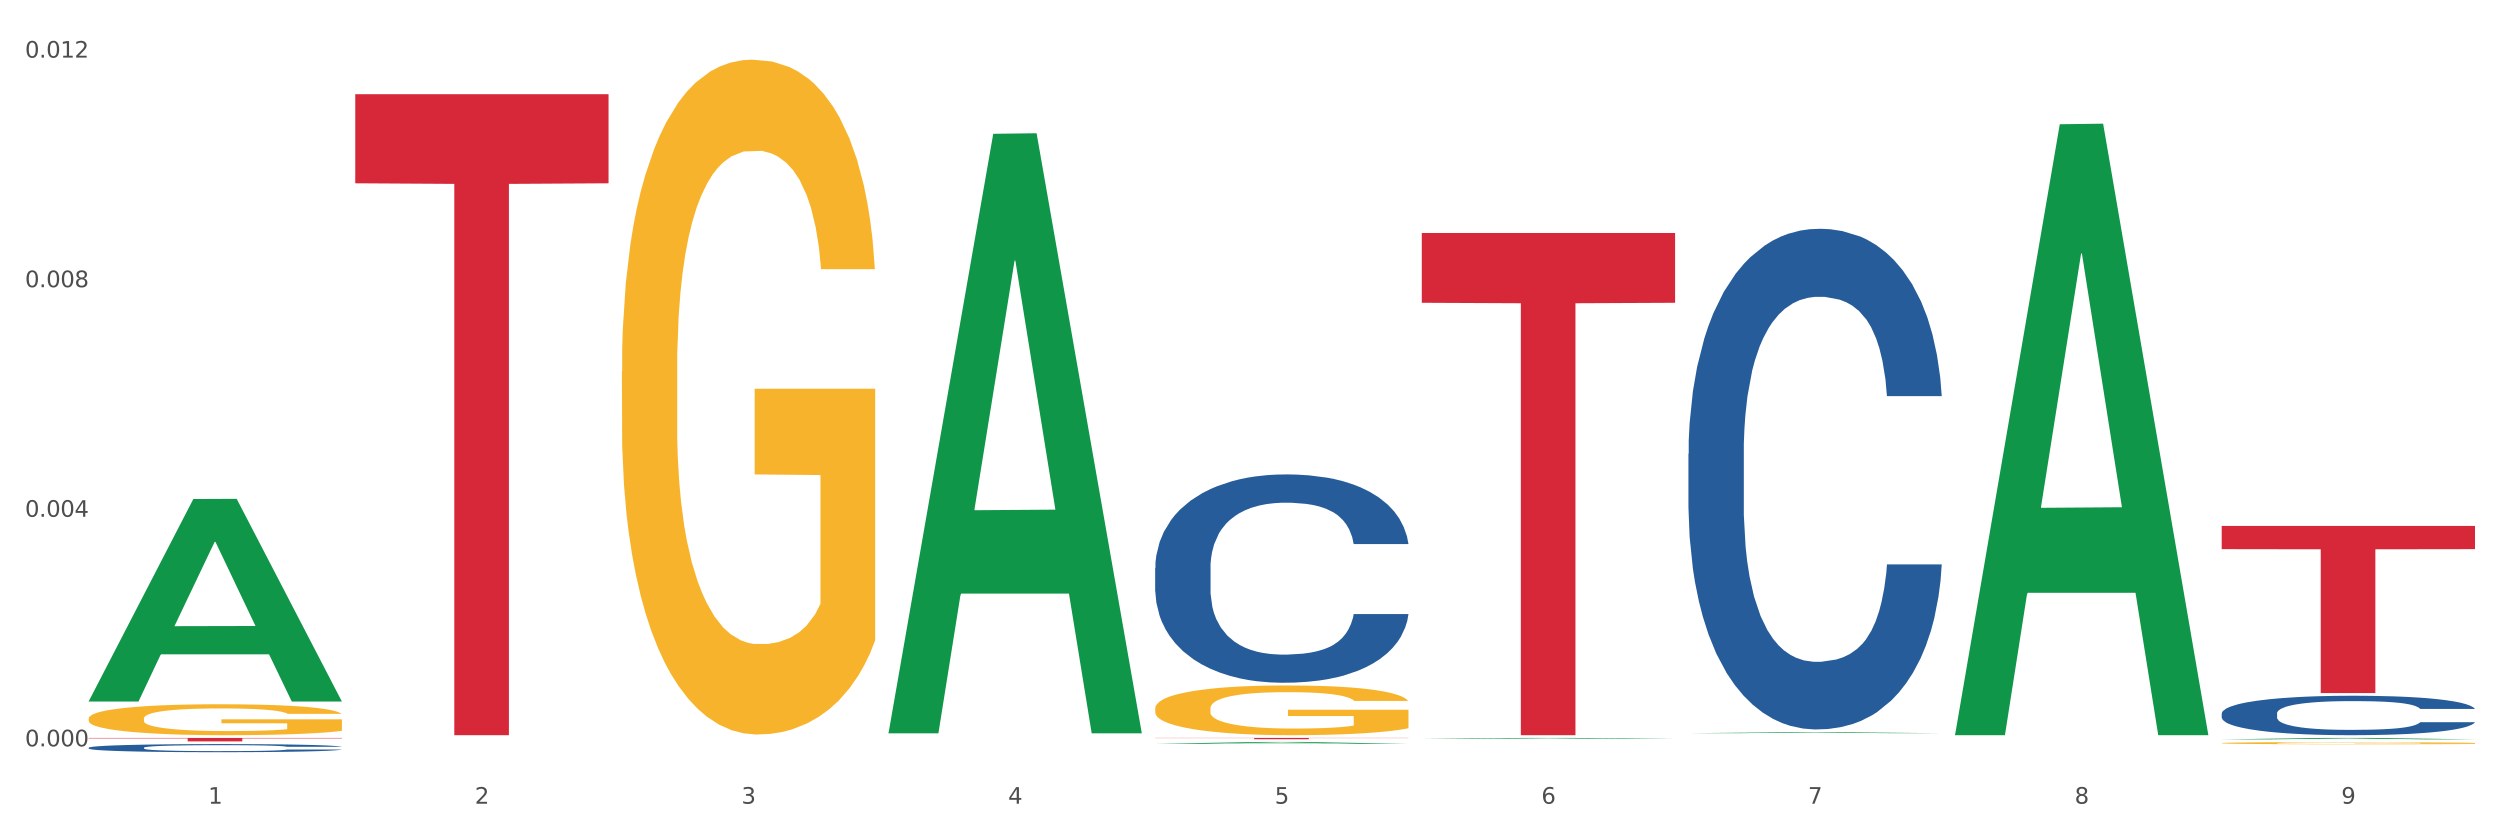 <?xml version="1.0" encoding="utf-8" standalone="no"?>
<!DOCTYPE svg PUBLIC "-//W3C//DTD SVG 1.1//EN"
  "http://www.w3.org/Graphics/SVG/1.1/DTD/svg11.dtd">
<svg xmlns:xlink="http://www.w3.org/1999/xlink" width="1080pt" height="360pt" viewBox="0 0 1080 360" xmlns="http://www.w3.org/2000/svg" version="1.1">
 <rect x="0" y="0" width="1080" height="360" fill="#333333" stroke="none"/>
 <defs>
  <style type="text/css">*{stroke-linejoin: round; stroke-linecap: butt}</style>
 </defs>
 <g id="figure_1">
  <g id="patch_1">
   <path d="M 0 360 
L 1080 360 
L 1080 0 
L 0 0 
z
" style="fill: #ffffff; stroke: #ffffff; stroke-linejoin: miter"/>
  </g>
  <g id="axes_1">
   <g id="matplotlib.axis_1">
    <g id="xtick_1">
     <g id="text_1">
      <!-- 1 -->
      <g style="fill: #4d4d4d" transform="translate(89.942 347.204) scale(0.096 -0.096)">
       <defs>
        <path id="DejaVuSans-31" d="M 794 531 
L 1825 531 
L 1825 4091 
L 703 3866 
L 703 4441 
L 1819 4666 
L 2450 4666 
L 2450 531 
L 3481 531 
L 3481 0 
L 794 0 
L 794 531 
z
" transform="scale(0.016)"/>
       </defs>
       <use xlink:href="#DejaVuSans-31"/>
      </g>
     </g>
    </g>
    <g id="xtick_2">
     <g id="text_2">
      <!-- 2 -->
      <g style="fill: #4d4d4d" transform="translate(205.129 347.204) scale(0.096 -0.096)">
       <defs>
        <path id="DejaVuSans-32" d="M 1228 531 
L 3431 531 
L 3431 0 
L 469 0 
L 469 531 
Q 828 903 1448 1529 
Q 2069 2156 2228 2338 
Q 2531 2678 2651 2914 
Q 2772 3150 2772 3378 
Q 2772 3750 2511 3984 
Q 2250 4219 1831 4219 
Q 1534 4219 1204 4116 
Q 875 4013 500 3803 
L 500 4441 
Q 881 4594 1212 4672 
Q 1544 4750 1819 4750 
Q 2544 4750 2975 4387 
Q 3406 4025 3406 3419 
Q 3406 3131 3298 2873 
Q 3191 2616 2906 2266 
Q 2828 2175 2409 1742 
Q 1991 1309 1228 531 
z
" transform="scale(0.016)"/>
       </defs>
       <use xlink:href="#DejaVuSans-32"/>
      </g>
     </g>
    </g>
    <g id="xtick_3">
     <g id="text_3">
      <!-- 3 -->
      <g style="fill: #4d4d4d" transform="translate(320.315 347.204) scale(0.096 -0.096)">
       <defs>
        <path id="DejaVuSans-33" d="M 2597 2516 
Q 3050 2419 3304 2112 
Q 3559 1806 3559 1356 
Q 3559 666 3084 287 
Q 2609 -91 1734 -91 
Q 1441 -91 1130 -33 
Q 819 25 488 141 
L 488 750 
Q 750 597 1062 519 
Q 1375 441 1716 441 
Q 2309 441 2620 675 
Q 2931 909 2931 1356 
Q 2931 1769 2642 2001 
Q 2353 2234 1838 2234 
L 1294 2234 
L 1294 2753 
L 1863 2753 
Q 2328 2753 2575 2939 
Q 2822 3125 2822 3475 
Q 2822 3834 2567 4026 
Q 2313 4219 1838 4219 
Q 1578 4219 1281 4162 
Q 984 4106 628 3988 
L 628 4550 
Q 988 4650 1302 4700 
Q 1616 4750 1894 4750 
Q 2613 4750 3031 4423 
Q 3450 4097 3450 3541 
Q 3450 3153 3228 2886 
Q 3006 2619 2597 2516 
z
" transform="scale(0.016)"/>
       </defs>
       <use xlink:href="#DejaVuSans-33"/>
      </g>
     </g>
    </g>
    <g id="xtick_4">
     <g id="text_4">
      <!-- 4 -->
      <g style="fill: #4d4d4d" transform="translate(435.501 347.204) scale(0.096 -0.096)">
       <defs>
        <path id="DejaVuSans-34" d="M 2419 4116 
L 825 1625 
L 2419 1625 
L 2419 4116 
z
M 2253 4666 
L 3047 4666 
L 3047 1625 
L 3713 1625 
L 3713 1100 
L 3047 1100 
L 3047 0 
L 2419 0 
L 2419 1100 
L 313 1100 
L 313 1709 
L 2253 4666 
z
" transform="scale(0.016)"/>
       </defs>
       <use xlink:href="#DejaVuSans-34"/>
      </g>
     </g>
    </g>
    <g id="xtick_5">
     <g id="text_5">
      <!-- 5 -->
      <g style="fill: #4d4d4d" transform="translate(550.688 347.204) scale(0.096 -0.096)">
       <defs>
        <path id="DejaVuSans-35" d="M 691 4666 
L 3169 4666 
L 3169 4134 
L 1269 4134 
L 1269 2991 
Q 1406 3038 1543 3061 
Q 1681 3084 1819 3084 
Q 2600 3084 3056 2656 
Q 3513 2228 3513 1497 
Q 3513 744 3044 326 
Q 2575 -91 1722 -91 
Q 1428 -91 1123 -41 
Q 819 9 494 109 
L 494 744 
Q 775 591 1075 516 
Q 1375 441 1709 441 
Q 2250 441 2565 725 
Q 2881 1009 2881 1497 
Q 2881 1984 2565 2268 
Q 2250 2553 1709 2553 
Q 1456 2553 1204 2497 
Q 953 2441 691 2322 
L 691 4666 
z
" transform="scale(0.016)"/>
       </defs>
       <use xlink:href="#DejaVuSans-35"/>
      </g>
     </g>
    </g>
    <g id="xtick_6">
     <g id="text_6">
      <!-- 6 -->
      <g style="fill: #4d4d4d" transform="translate(665.874 347.204) scale(0.096 -0.096)">
       <defs>
        <path id="DejaVuSans-36" d="M 2113 2584 
Q 1688 2584 1439 2293 
Q 1191 2003 1191 1497 
Q 1191 994 1439 701 
Q 1688 409 2113 409 
Q 2538 409 2786 701 
Q 3034 994 3034 1497 
Q 3034 2003 2786 2293 
Q 2538 2584 2113 2584 
z
M 3366 4563 
L 3366 3988 
Q 3128 4100 2886 4159 
Q 2644 4219 2406 4219 
Q 1781 4219 1451 3797 
Q 1122 3375 1075 2522 
Q 1259 2794 1537 2939 
Q 1816 3084 2150 3084 
Q 2853 3084 3261 2657 
Q 3669 2231 3669 1497 
Q 3669 778 3244 343 
Q 2819 -91 2113 -91 
Q 1303 -91 875 529 
Q 447 1150 447 2328 
Q 447 3434 972 4092 
Q 1497 4750 2381 4750 
Q 2619 4750 2861 4703 
Q 3103 4656 3366 4563 
z
" transform="scale(0.016)"/>
       </defs>
       <use xlink:href="#DejaVuSans-36"/>
      </g>
     </g>
    </g>
    <g id="xtick_7">
     <g id="text_7">
      <!-- 7 -->
      <g style="fill: #4d4d4d" transform="translate(781.06 347.204) scale(0.096 -0.096)">
       <defs>
        <path id="DejaVuSans-37" d="M 525 4666 
L 3525 4666 
L 3525 4397 
L 1831 0 
L 1172 0 
L 2766 4134 
L 525 4134 
L 525 4666 
z
" transform="scale(0.016)"/>
       </defs>
       <use xlink:href="#DejaVuSans-37"/>
      </g>
     </g>
    </g>
    <g id="xtick_8">
     <g id="text_8">
      <!-- 8 -->
      <g style="fill: #4d4d4d" transform="translate(896.246 347.204) scale(0.096 -0.096)">
       <defs>
        <path id="DejaVuSans-38" d="M 2034 2216 
Q 1584 2216 1326 1975 
Q 1069 1734 1069 1313 
Q 1069 891 1326 650 
Q 1584 409 2034 409 
Q 2484 409 2743 651 
Q 3003 894 3003 1313 
Q 3003 1734 2745 1975 
Q 2488 2216 2034 2216 
z
M 1403 2484 
Q 997 2584 770 2862 
Q 544 3141 544 3541 
Q 544 4100 942 4425 
Q 1341 4750 2034 4750 
Q 2731 4750 3128 4425 
Q 3525 4100 3525 3541 
Q 3525 3141 3298 2862 
Q 3072 2584 2669 2484 
Q 3125 2378 3379 2068 
Q 3634 1759 3634 1313 
Q 3634 634 3220 271 
Q 2806 -91 2034 -91 
Q 1263 -91 848 271 
Q 434 634 434 1313 
Q 434 1759 690 2068 
Q 947 2378 1403 2484 
z
M 1172 3481 
Q 1172 3119 1398 2916 
Q 1625 2713 2034 2713 
Q 2441 2713 2670 2916 
Q 2900 3119 2900 3481 
Q 2900 3844 2670 4047 
Q 2441 4250 2034 4250 
Q 1625 4250 1398 4047 
Q 1172 3844 1172 3481 
z
" transform="scale(0.016)"/>
       </defs>
       <use xlink:href="#DejaVuSans-38"/>
      </g>
     </g>
    </g>
    <g id="xtick_9">
     <g id="text_9">
      <!-- 9 -->
      <g style="fill: #4d4d4d" transform="translate(1011.433 347.204) scale(0.096 -0.096)">
       <defs>
        <path id="DejaVuSans-39" d="M 703 97 
L 703 672 
Q 941 559 1184 500 
Q 1428 441 1663 441 
Q 2288 441 2617 861 
Q 2947 1281 2994 2138 
Q 2813 1869 2534 1725 
Q 2256 1581 1919 1581 
Q 1219 1581 811 2004 
Q 403 2428 403 3163 
Q 403 3881 828 4315 
Q 1253 4750 1959 4750 
Q 2769 4750 3195 4129 
Q 3622 3509 3622 2328 
Q 3622 1225 3098 567 
Q 2575 -91 1691 -91 
Q 1453 -91 1209 -44 
Q 966 3 703 97 
z
M 1959 2075 
Q 2384 2075 2632 2365 
Q 2881 2656 2881 3163 
Q 2881 3666 2632 3958 
Q 2384 4250 1959 4250 
Q 1534 4250 1286 3958 
Q 1038 3666 1038 3163 
Q 1038 2656 1286 2365 
Q 1534 2075 1959 2075 
z
" transform="scale(0.016)"/>
       </defs>
       <use xlink:href="#DejaVuSans-39"/>
      </g>
     </g>
    </g>
    <g id="xtick_10"/>
    <g id="xtick_11"/>
    <g id="xtick_12"/>
    <g id="xtick_13"/>
    <g id="xtick_14"/>
    <g id="xtick_15"/>
    <g id="xtick_16"/>
    <g id="xtick_17"/>
   </g>
   <g id="matplotlib.axis_2">
    <g id="ytick_1">
     <g id="text_10">
      <!-- 0.000 -->
      <g style="fill: #4d4d4d" transform="translate(10.8 322.422) scale(0.096 -0.096)">
       <defs>
        <path id="DejaVuSans-30" d="M 2034 4250 
Q 1547 4250 1301 3770 
Q 1056 3291 1056 2328 
Q 1056 1369 1301 889 
Q 1547 409 2034 409 
Q 2525 409 2770 889 
Q 3016 1369 3016 2328 
Q 3016 3291 2770 3770 
Q 2525 4250 2034 4250 
z
M 2034 4750 
Q 2819 4750 3233 4129 
Q 3647 3509 3647 2328 
Q 3647 1150 3233 529 
Q 2819 -91 2034 -91 
Q 1250 -91 836 529 
Q 422 1150 422 2328 
Q 422 3509 836 4129 
Q 1250 4750 2034 4750 
z
" transform="scale(0.016)"/>
        <path id="DejaVuSans-2e" d="M 684 794 
L 1344 794 
L 1344 0 
L 684 0 
L 684 794 
z
" transform="scale(0.016)"/>
       </defs>
       <use xlink:href="#DejaVuSans-30"/>
       <use xlink:href="#DejaVuSans-2e" transform="translate(63.623 0)"/>
       <use xlink:href="#DejaVuSans-30" transform="translate(95.41 0)"/>
       <use xlink:href="#DejaVuSans-30" transform="translate(159.033 0)"/>
       <use xlink:href="#DejaVuSans-30" transform="translate(222.656 0)"/>
      </g>
     </g>
    </g>
    <g id="ytick_2">
     <g id="text_11">
      <!-- 0.004 -->
      <g style="fill: #4d4d4d" transform="translate(10.8 223.247) scale(0.096 -0.096)">
       <use xlink:href="#DejaVuSans-30"/>
       <use xlink:href="#DejaVuSans-2e" transform="translate(63.623 0)"/>
       <use xlink:href="#DejaVuSans-30" transform="translate(95.41 0)"/>
       <use xlink:href="#DejaVuSans-30" transform="translate(159.033 0)"/>
       <use xlink:href="#DejaVuSans-34" transform="translate(222.656 0)"/>
      </g>
     </g>
    </g>
    <g id="ytick_3">
     <g id="text_12">
      <!-- 0.008 -->
      <g style="fill: #4d4d4d" transform="translate(10.8 124.072) scale(0.096 -0.096)">
       <use xlink:href="#DejaVuSans-30"/>
       <use xlink:href="#DejaVuSans-2e" transform="translate(63.623 0)"/>
       <use xlink:href="#DejaVuSans-30" transform="translate(95.41 0)"/>
       <use xlink:href="#DejaVuSans-30" transform="translate(159.033 0)"/>
       <use xlink:href="#DejaVuSans-38" transform="translate(222.656 0)"/>
      </g>
     </g>
    </g>
    <g id="ytick_4">
     <g id="text_13">
      <!-- 0.012 -->
      <g style="fill: #4d4d4d" transform="translate(10.8 24.898) scale(0.096 -0.096)">
       <use xlink:href="#DejaVuSans-30"/>
       <use xlink:href="#DejaVuSans-2e" transform="translate(63.623 0)"/>
       <use xlink:href="#DejaVuSans-30" transform="translate(95.41 0)"/>
       <use xlink:href="#DejaVuSans-31" transform="translate(159.033 0)"/>
       <use xlink:href="#DejaVuSans-32" transform="translate(222.656 0)"/>
      </g>
     </g>
    </g>
    <g id="ytick_5"/>
    <g id="ytick_6"/>
    <g id="ytick_7"/>
   </g>
   <g id="PolyCollection_1">
    <path d="M 38.283 302.909 
L 38.396 302.826 
L 83.52 215.579 
L 102.247 215.497 
L 147.71 303.073 
L 126.05 303.073 
L 116.236 282.68 
L 69.645 282.68 
L 69.306 283.009 
L 59.83 303.073 
L 38.283 303.073 
L 38.283 302.909 
L 75.511 270.51 
L 110.369 270.427 
L 93.109 234.164 
L 92.884 233.999 
L 92.658 234.246 
L 75.398 270.427 
L 75.511 270.51 
L 38.283 302.909 
z
" clip-path="url(#p94c43097a9)" style="fill: #109648"/>
    <path d="M 959.773 308.219 
L 959.902 308.204 
L 959.902 307.768 
L 960.29 307.177 
L 961.713 306.087 
L 963.524 305.263 
L 966.628 304.298 
L 968.31 303.893 
L 970.509 303.442 
L 975.036 302.711 
L 980.21 302.088 
L 983.831 301.746 
L 986.548 301.528 
L 992.627 301.139 
L 996.119 300.968 
L 999.741 300.828 
L 1002.845 300.734 
L 1008.019 300.625 
L 1012.158 300.579 
L 1016.944 300.563 
L 1020.954 300.579 
L 1026.257 300.641 
L 1034.018 300.828 
L 1036.993 300.937 
L 1041.003 301.123 
L 1045.142 301.372 
L 1048.505 301.621 
L 1052.385 301.979 
L 1056.395 302.446 
L 1060.275 303.037 
L 1062.991 303.582 
L 1065.19 304.158 
L 1067.13 304.858 
L 1068.553 305.62 
L 1069.2 306.258 
L 1045.53 306.258 
L 1044.883 305.683 
L 1043.589 305.06 
L 1042.296 304.64 
L 1040.873 304.298 
L 1038.674 303.909 
L 1036.734 303.66 
L 1033.5 303.364 
L 1030.525 303.177 
L 1028.068 303.069 
L 1025.093 302.975 
L 1018.755 302.882 
L 1014.228 302.882 
L 1011.382 302.913 
L 1007.89 302.991 
L 1004.915 303.1 
L 1001.423 303.286 
L 998.706 303.489 
L 995.99 303.753 
L 994.438 303.94 
L 992.11 304.282 
L 990.557 304.562 
L 988.488 305.045 
L 987.324 305.387 
L 985.254 306.274 
L 984.349 306.928 
L 983.961 307.379 
L 983.702 307.877 
L 983.702 310.304 
L 984.478 311.394 
L 985.125 311.86 
L 986.16 312.389 
L 988.1 313.074 
L 990.946 313.743 
L 993.92 314.226 
L 996.378 314.521 
L 998.706 314.739 
L 1001.035 314.91 
L 1003.88 315.066 
L 1006.208 315.159 
L 1009.701 315.253 
L 1013.84 315.299 
L 1017.073 315.299 
L 1023.67 315.221 
L 1026.645 315.144 
L 1029.491 315.035 
L 1032.595 314.864 
L 1035.053 314.677 
L 1036.475 314.537 
L 1038.804 314.241 
L 1040.614 313.93 
L 1042.167 313.572 
L 1043.201 313.261 
L 1044.366 312.794 
L 1045.271 312.265 
L 1045.53 311.985 
L 1069.2 311.985 
L 1068.683 312.545 
L 1067.777 313.09 
L 1065.966 313.821 
L 1064.544 314.241 
L 1062.345 314.755 
L 1060.016 315.19 
L 1056.783 315.673 
L 1053.808 316.031 
L 1050.703 316.342 
L 1047.34 316.622 
L 1041.261 317.011 
L 1039.062 317.12 
L 1034.406 317.307 
L 1030.784 317.416 
L 1025.481 317.524 
L 1020.048 317.587 
L 1014.357 317.602 
L 1009.313 317.571 
L 1003.751 317.478 
L 1000.258 317.384 
L 996.378 317.244 
L 991.851 317.026 
L 987.583 316.762 
L 983.573 316.451 
L 979.822 316.093 
L 976.329 315.688 
L 971.802 315.019 
L 968.439 314.366 
L 965.982 313.759 
L 964.3 313.245 
L 962.619 312.592 
L 961.713 312.14 
L 960.29 311.051 
L 959.773 310.04 
L 959.773 308.219 
z
" clip-path="url(#p94c43097a9)" style="fill: #255c99"/>
    <path d="M 38.283 323.021 
L 38.412 323.017 
L 38.412 322.928 
L 38.8 322.806 
L 40.223 322.582 
L 42.034 322.413 
L 45.138 322.214 
L 46.82 322.131 
L 49.019 322.038 
L 53.546 321.888 
L 58.72 321.76 
L 62.341 321.69 
L 65.058 321.645 
L 71.137 321.565 
L 74.629 321.53 
L 78.251 321.501 
L 81.355 321.482 
L 86.529 321.459 
L 90.668 321.45 
L 95.454 321.447 
L 99.464 321.45 
L 104.767 321.463 
L 112.528 321.501 
L 115.503 321.523 
L 119.512 321.562 
L 123.652 321.613 
L 127.015 321.664 
L 130.895 321.738 
L 134.905 321.834 
L 138.785 321.955 
L 141.501 322.067 
L 143.7 322.186 
L 145.64 322.33 
L 147.063 322.486 
L 147.71 322.617 
L 124.04 322.617 
L 123.393 322.499 
L 122.099 322.371 
L 120.806 322.285 
L 119.383 322.214 
L 117.184 322.134 
L 115.244 322.083 
L 112.01 322.022 
L 109.035 321.984 
L 106.578 321.962 
L 103.603 321.942 
L 97.265 321.923 
L 92.738 321.923 
L 89.892 321.93 
L 86.4 321.946 
L 83.425 321.968 
L 79.932 322.006 
L 77.216 322.048 
L 74.5 322.102 
L 72.948 322.141 
L 70.62 322.211 
L 69.067 322.269 
L 66.998 322.368 
L 65.834 322.438 
L 63.764 322.621 
L 62.859 322.755 
L 62.471 322.848 
L 62.212 322.95 
L 62.212 323.449 
L 62.988 323.673 
L 63.635 323.769 
L 64.67 323.878 
L 66.61 324.019 
L 69.455 324.156 
L 72.43 324.255 
L 74.888 324.316 
L 77.216 324.361 
L 79.544 324.396 
L 82.39 324.428 
L 84.718 324.447 
L 88.211 324.466 
L 92.35 324.476 
L 95.583 324.476 
L 102.18 324.46 
L 105.155 324.444 
L 108.001 324.422 
L 111.105 324.386 
L 113.563 324.348 
L 114.985 324.319 
L 117.314 324.259 
L 119.124 324.195 
L 120.677 324.121 
L 121.711 324.057 
L 122.875 323.961 
L 123.781 323.852 
L 124.04 323.795 
L 147.71 323.795 
L 147.193 323.91 
L 146.287 324.022 
L 144.476 324.172 
L 143.053 324.259 
L 140.855 324.364 
L 138.526 324.454 
L 135.293 324.553 
L 132.318 324.626 
L 129.213 324.69 
L 125.85 324.748 
L 119.771 324.828 
L 117.572 324.85 
L 112.916 324.889 
L 109.294 324.911 
L 103.991 324.934 
L 98.558 324.946 
L 92.867 324.95 
L 87.823 324.943 
L 82.261 324.924 
L 78.768 324.905 
L 74.888 324.876 
L 70.361 324.831 
L 66.092 324.777 
L 62.083 324.713 
L 58.332 324.639 
L 54.839 324.556 
L 50.312 324.418 
L 46.949 324.284 
L 44.492 324.159 
L 42.81 324.054 
L 41.129 323.919 
L 40.223 323.827 
L 38.8 323.603 
L 38.283 323.395 
L 38.283 323.021 
z
" clip-path="url(#p94c43097a9)" style="fill: #255c99"/>
    <path d="M 38.283 318.774 
L 147.71 318.774 
L 147.71 318.983 
L 104.665 318.984 
L 104.665 320.275 
L 81.068 320.275 
L 81.068 318.984 
L 38.283 318.983 
L 38.283 318.776 
L 38.283 318.774 
z
" clip-path="url(#p94c43097a9)" style="fill: #d62839"/>
    <path d="M 153.469 40.702 
L 262.896 40.702 
L 262.896 79.182 
L 219.851 79.442 
L 219.851 317.602 
L 196.255 317.602 
L 196.255 79.442 
L 153.469 79.182 
L 153.469 40.962 
L 153.469 40.702 
z
" clip-path="url(#p94c43097a9)" style="fill: #d62839"/>
    <path d="M 499.028 318.774 
L 608.455 318.774 
L 608.455 318.854 
L 565.41 318.855 
L 565.41 319.351 
L 541.813 319.351 
L 541.813 318.855 
L 499.028 318.854 
L 499.028 318.775 
L 499.028 318.774 
z
" clip-path="url(#p94c43097a9)" style="fill: #d62839"/>
    <path d="M 614.214 100.655 
L 723.641 100.655 
L 723.641 130.803 
L 680.597 131.007 
L 680.597 317.602 
L 657 317.602 
L 657 131.007 
L 614.214 130.803 
L 614.214 100.858 
L 614.214 100.655 
z
" clip-path="url(#p94c43097a9)" style="fill: #d62839"/>
    <path d="M 959.773 227.198 
L 1069.2 227.198 
L 1069.2 237.23 
L 1026.155 237.298 
L 1026.155 299.391 
L 1002.558 299.391 
L 1002.558 237.298 
L 959.773 237.23 
L 959.773 227.266 
L 959.773 227.198 
z
" clip-path="url(#p94c43097a9)" style="fill: #d62839"/>
    <path d="M 959.773 321.022 
L 959.902 321.021 
L 959.902 320.99 
L 960.161 320.963 
L 961.453 320.898 
L 963.39 320.844 
L 964.812 320.815 
L 966.233 320.792 
L 967.912 320.768 
L 969.979 320.744 
L 973.726 320.708 
L 976.051 320.69 
L 978.894 320.671 
L 984.061 320.643 
L 987.808 320.628 
L 991.684 320.615 
L 998.014 320.599 
L 1002.149 320.592 
L 1006.541 320.587 
L 1011.838 320.583 
L 1015.843 320.582 
L 1024.628 320.585 
L 1032.121 320.593 
L 1035.739 320.599 
L 1040.39 320.609 
L 1042.845 320.616 
L 1046.85 320.63 
L 1050.984 320.648 
L 1053.826 320.664 
L 1058.089 320.694 
L 1061.319 320.723 
L 1064.291 320.76 
L 1065.841 320.785 
L 1067.004 320.808 
L 1068.037 320.835 
L 1069.071 320.878 
L 1045.816 320.878 
L 1044.912 320.847 
L 1043.49 320.819 
L 1041.423 320.791 
L 1039.615 320.773 
L 1036.514 320.752 
L 1033.672 320.738 
L 1030.7 320.727 
L 1027.083 320.719 
L 1024.241 320.714 
L 1020.236 320.711 
L 1012.355 320.712 
L 1007.058 320.719 
L 1003.44 320.727 
L 1001.115 320.735 
L 999.048 320.744 
L 996.722 320.756 
L 994.009 320.774 
L 992.071 320.791 
L 990.134 320.812 
L 988.583 320.833 
L 987.162 320.857 
L 985.999 320.883 
L 985.095 320.91 
L 984.32 320.943 
L 983.674 320.997 
L 983.674 321.116 
L 983.932 321.143 
L 984.578 321.179 
L 985.353 321.206 
L 986.645 321.238 
L 987.808 321.26 
L 990.004 321.291 
L 992.459 321.317 
L 994.397 321.333 
L 996.335 321.347 
L 999.694 321.366 
L 1003.44 321.382 
L 1006.67 321.392 
L 1011.063 321.4 
L 1014.034 321.404 
L 1016.618 321.405 
L 1022.949 321.405 
L 1027.47 321.403 
L 1032.509 321.397 
L 1036.385 321.389 
L 1039.615 321.379 
L 1043.232 321.364 
L 1045.558 321.349 
L 1045.558 321.168 
L 1017.135 321.167 
L 1017.135 321.046 
L 1069.2 321.046 
L 1069.2 321.4 
L 1067.004 321.418 
L 1064.549 321.435 
L 1061.965 321.45 
L 1058.089 321.468 
L 1053.438 321.485 
L 1049.304 321.497 
L 1044.912 321.508 
L 1039.744 321.517 
L 1033.026 321.526 
L 1028.892 321.53 
L 1023.724 321.532 
L 1017.652 321.533 
L 1012.355 321.531 
L 1007.187 321.527 
L 1001.761 321.519 
L 996.464 321.508 
L 992.459 321.497 
L 988.454 321.483 
L 984.191 321.464 
L 980.832 321.447 
L 978.248 321.431 
L 975.405 321.412 
L 972.305 321.385 
L 969.979 321.362 
L 967.912 321.338 
L 965.716 321.306 
L 964.166 321.28 
L 962.615 321.246 
L 961.711 321.221 
L 960.677 321.181 
L 959.902 321.127 
L 959.773 321.022 
z
" clip-path="url(#p94c43097a9)" style="fill: #f7b32b"/>
    <path d="M 729.401 196.016 
L 729.53 195.818 
L 729.53 190.287 
L 729.918 182.781 
L 731.341 168.953 
L 733.152 158.483 
L 736.256 146.236 
L 737.937 141.1 
L 740.136 135.371 
L 744.663 126.087 
L 749.837 118.185 
L 753.459 113.839 
L 756.175 111.073 
L 762.254 106.135 
L 765.747 103.962 
L 769.369 102.184 
L 772.473 100.999 
L 777.647 99.616 
L 781.786 99.024 
L 786.572 98.826 
L 790.581 99.024 
L 795.885 99.814 
L 803.645 102.184 
L 806.62 103.567 
L 810.63 105.937 
L 814.769 109.098 
L 818.132 112.259 
L 822.012 116.802 
L 826.022 122.728 
L 829.903 130.235 
L 832.619 137.149 
L 834.818 144.458 
L 836.758 153.347 
L 838.181 163.027 
L 838.827 171.126 
L 815.157 171.126 
L 814.51 163.817 
L 813.217 155.915 
L 811.923 150.581 
L 810.501 146.236 
L 808.302 141.297 
L 806.362 138.136 
L 803.128 134.383 
L 800.153 132.013 
L 797.695 130.63 
L 794.72 129.445 
L 788.382 128.259 
L 783.855 128.259 
L 781.01 128.655 
L 777.517 129.642 
L 774.542 131.025 
L 771.05 133.395 
L 768.334 135.964 
L 765.617 139.322 
L 764.065 141.692 
L 761.737 146.038 
L 760.185 149.594 
L 758.115 155.718 
L 756.951 160.063 
L 754.882 171.323 
L 753.976 179.62 
L 753.588 185.349 
L 753.33 191.67 
L 753.33 222.486 
L 754.106 236.314 
L 754.752 242.24 
L 755.787 248.956 
L 757.727 257.648 
L 760.573 266.142 
L 763.548 272.266 
L 766.006 276.019 
L 768.334 278.785 
L 770.662 280.958 
L 773.508 282.933 
L 775.836 284.119 
L 779.328 285.304 
L 783.467 285.896 
L 786.701 285.896 
L 793.298 284.909 
L 796.273 283.921 
L 799.118 282.538 
L 802.222 280.365 
L 804.68 277.995 
L 806.103 276.217 
L 808.431 272.464 
L 810.242 268.513 
L 811.794 263.969 
L 812.829 260.019 
L 813.993 254.092 
L 814.898 247.376 
L 815.157 243.82 
L 838.827 243.82 
L 838.31 250.932 
L 837.405 257.846 
L 835.594 267.13 
L 834.171 272.464 
L 831.972 278.983 
L 829.644 284.514 
L 826.41 290.637 
L 823.435 295.181 
L 820.331 299.132 
L 816.968 302.687 
L 810.889 307.626 
L 808.69 309.009 
L 804.033 311.379 
L 800.412 312.762 
L 795.108 314.145 
L 789.676 314.935 
L 783.985 315.132 
L 778.94 314.737 
L 773.378 313.552 
L 769.886 312.367 
L 766.006 310.589 
L 761.478 307.823 
L 757.21 304.465 
L 753.2 300.514 
L 749.449 295.971 
L 745.957 290.835 
L 741.43 282.341 
L 738.067 274.044 
L 735.609 266.34 
L 733.928 259.821 
L 732.246 251.524 
L 731.341 245.796 
L 729.918 231.968 
L 729.401 219.128 
L 729.401 196.016 
z
" clip-path="url(#p94c43097a9)" style="fill: #255c99"/>
    <path d="M 268.656 160.489 
L 268.785 160.223 
L 268.785 150.638 
L 269.043 142.383 
L 270.335 122.414 
L 272.273 105.905 
L 273.694 97.118 
L 275.115 89.929 
L 276.795 82.74 
L 278.862 75.285 
L 282.608 64.368 
L 284.934 58.776 
L 287.776 52.919 
L 292.944 44.398 
L 296.691 39.605 
L 300.566 35.611 
L 306.897 30.819 
L 311.031 28.688 
L 315.424 27.091 
L 320.721 26.026 
L 324.726 25.759 
L 333.511 26.558 
L 341.004 28.955 
L 344.621 30.819 
L 349.272 34.014 
L 351.727 36.144 
L 355.732 40.404 
L 359.866 45.996 
L 362.708 50.788 
L 366.972 59.841 
L 370.202 68.894 
L 373.173 80.078 
L 374.723 87.799 
L 375.886 94.988 
L 376.92 103.243 
L 377.953 116.29 
L 354.698 116.29 
L 353.794 106.97 
L 352.373 98.184 
L 350.306 89.663 
L 348.497 84.338 
L 345.396 77.681 
L 342.554 73.421 
L 339.583 70.226 
L 335.965 67.563 
L 333.123 66.232 
L 329.118 65.167 
L 321.237 65.433 
L 315.94 67.563 
L 312.323 70.226 
L 309.997 72.622 
L 307.93 75.285 
L 305.605 79.012 
L 302.892 84.604 
L 300.954 89.663 
L 299.016 96.053 
L 297.466 102.444 
L 296.045 109.899 
L 294.882 117.887 
L 293.977 126.141 
L 293.202 136.259 
L 292.556 153.034 
L 292.556 189.512 
L 292.815 197.767 
L 293.461 208.683 
L 294.236 216.938 
L 295.528 226.789 
L 296.691 233.446 
L 298.887 243.032 
L 301.341 251.019 
L 303.279 256.078 
L 305.217 260.339 
L 308.576 266.197 
L 312.323 270.989 
L 315.553 273.918 
L 319.945 276.581 
L 322.917 277.646 
L 325.501 278.178 
L 331.831 278.178 
L 336.353 277.38 
L 341.391 275.516 
L 345.267 273.119 
L 348.497 270.191 
L 352.115 265.398 
L 354.44 260.871 
L 354.44 205.222 
L 326.017 204.956 
L 326.017 167.945 
L 378.082 167.945 
L 378.082 276.581 
L 375.886 282.172 
L 373.431 287.231 
L 370.848 291.758 
L 366.972 297.35 
L 362.321 302.675 
L 358.187 306.403 
L 353.794 309.598 
L 348.626 312.527 
L 341.908 315.189 
L 337.774 316.254 
L 332.606 317.053 
L 326.534 317.319 
L 321.237 316.787 
L 316.07 315.456 
L 310.643 313.059 
L 305.346 309.598 
L 301.341 306.136 
L 297.336 301.876 
L 293.073 296.284 
L 289.714 290.959 
L 287.13 286.166 
L 284.288 280.042 
L 281.187 272.054 
L 278.862 264.865 
L 276.795 257.41 
L 274.598 247.824 
L 273.048 239.57 
L 271.498 229.186 
L 270.593 221.464 
L 269.56 209.482 
L 268.785 192.707 
L 268.656 160.489 
z
" clip-path="url(#p94c43097a9)" style="fill: #f7b32b"/>
    <path d="M 38.283 310.417 
L 38.412 310.405 
L 38.412 309.966 
L 38.671 309.588 
L 39.963 308.673 
L 41.9 307.917 
L 43.322 307.514 
L 44.743 307.185 
L 46.422 306.855 
L 48.489 306.514 
L 52.236 306.014 
L 54.561 305.758 
L 57.404 305.489 
L 62.571 305.099 
L 66.318 304.879 
L 70.194 304.696 
L 76.524 304.477 
L 80.658 304.379 
L 85.051 304.306 
L 90.348 304.257 
L 94.353 304.245 
L 103.138 304.282 
L 110.631 304.391 
L 114.249 304.477 
L 118.9 304.623 
L 121.354 304.721 
L 125.359 304.916 
L 129.494 305.172 
L 132.336 305.392 
L 136.599 305.806 
L 139.829 306.221 
L 142.801 306.733 
L 144.351 307.087 
L 145.514 307.417 
L 146.547 307.795 
L 147.581 308.392 
L 124.326 308.392 
L 123.422 307.966 
L 122 307.563 
L 119.933 307.173 
L 118.125 306.929 
L 115.024 306.624 
L 112.182 306.429 
L 109.21 306.282 
L 105.593 306.16 
L 102.751 306.099 
L 98.746 306.05 
L 90.865 306.063 
L 85.568 306.16 
L 81.95 306.282 
L 79.625 306.392 
L 77.558 306.514 
L 75.232 306.685 
L 72.519 306.941 
L 70.581 307.173 
L 68.643 307.465 
L 67.093 307.758 
L 65.672 308.1 
L 64.509 308.466 
L 63.605 308.844 
L 62.83 309.307 
L 62.184 310.076 
L 62.184 311.747 
L 62.442 312.125 
L 63.088 312.625 
L 63.863 313.003 
L 65.155 313.455 
L 66.318 313.76 
L 68.514 314.199 
L 70.969 314.565 
L 72.907 314.797 
L 74.845 314.992 
L 78.204 315.26 
L 81.95 315.48 
L 85.18 315.614 
L 89.573 315.736 
L 92.544 315.785 
L 95.128 315.809 
L 101.459 315.809 
L 105.98 315.772 
L 111.019 315.687 
L 114.895 315.577 
L 118.125 315.443 
L 121.742 315.224 
L 124.068 315.016 
L 124.068 312.467 
L 95.645 312.455 
L 95.645 310.759 
L 147.71 310.759 
L 147.71 315.736 
L 145.514 315.992 
L 143.059 316.224 
L 140.475 316.431 
L 136.599 316.687 
L 131.948 316.931 
L 127.814 317.102 
L 123.422 317.248 
L 118.254 317.383 
L 111.536 317.505 
L 107.402 317.553 
L 102.234 317.59 
L 96.162 317.602 
L 90.865 317.578 
L 85.697 317.517 
L 80.271 317.407 
L 74.974 317.248 
L 70.969 317.09 
L 66.964 316.895 
L 62.701 316.639 
L 59.342 316.395 
L 56.758 316.175 
L 53.915 315.894 
L 50.815 315.529 
L 48.489 315.199 
L 46.422 314.858 
L 44.226 314.418 
L 42.676 314.04 
L 41.125 313.565 
L 40.221 313.211 
L 39.187 312.662 
L 38.412 311.893 
L 38.283 310.417 
z
" clip-path="url(#p94c43097a9)" style="fill: #f7b32b"/>
    <path d="M 499.028 306.049 
L 499.157 306.029 
L 499.157 305.323 
L 499.416 304.715 
L 500.708 303.243 
L 502.645 302.027 
L 504.067 301.38 
L 505.488 300.85 
L 507.167 300.321 
L 509.234 299.772 
L 512.981 298.967 
L 515.306 298.555 
L 518.149 298.124 
L 523.316 297.496 
L 527.063 297.143 
L 530.939 296.849 
L 537.269 296.496 
L 541.404 296.339 
L 545.796 296.221 
L 551.093 296.143 
L 555.098 296.123 
L 563.883 296.182 
L 571.376 296.358 
L 574.994 296.496 
L 579.645 296.731 
L 582.099 296.888 
L 586.104 297.202 
L 590.239 297.614 
L 593.081 297.967 
L 597.344 298.634 
L 600.574 299.301 
L 603.546 300.125 
L 605.096 300.693 
L 606.259 301.223 
L 607.292 301.831 
L 608.326 302.792 
L 585.071 302.792 
L 584.167 302.106 
L 582.745 301.458 
L 580.678 300.831 
L 578.87 300.438 
L 575.769 299.948 
L 572.927 299.634 
L 569.955 299.399 
L 566.338 299.203 
L 563.496 299.105 
L 559.491 299.026 
L 551.61 299.046 
L 546.313 299.203 
L 542.695 299.399 
L 540.37 299.575 
L 538.303 299.772 
L 535.977 300.046 
L 533.264 300.458 
L 531.326 300.831 
L 529.389 301.302 
L 527.838 301.772 
L 526.417 302.322 
L 525.254 302.91 
L 524.35 303.518 
L 523.575 304.264 
L 522.929 305.499 
L 522.929 308.187 
L 523.187 308.795 
L 523.833 309.599 
L 524.608 310.207 
L 525.9 310.933 
L 527.063 311.423 
L 529.259 312.129 
L 531.714 312.718 
L 533.652 313.091 
L 535.59 313.404 
L 538.949 313.836 
L 542.695 314.189 
L 545.925 314.405 
L 550.318 314.601 
L 553.289 314.679 
L 555.873 314.719 
L 562.204 314.719 
L 566.725 314.66 
L 571.764 314.523 
L 575.64 314.346 
L 578.87 314.13 
L 582.487 313.777 
L 584.813 313.444 
L 584.813 309.344 
L 556.39 309.324 
L 556.39 306.598 
L 608.455 306.598 
L 608.455 314.601 
L 606.259 315.013 
L 603.804 315.386 
L 601.22 315.719 
L 597.344 316.131 
L 592.693 316.523 
L 588.559 316.798 
L 584.167 317.033 
L 578.999 317.249 
L 572.281 317.445 
L 568.147 317.524 
L 562.979 317.583 
L 556.907 317.602 
L 551.61 317.563 
L 546.442 317.465 
L 541.016 317.288 
L 535.719 317.033 
L 531.714 316.778 
L 527.709 316.465 
L 523.446 316.053 
L 520.087 315.66 
L 517.503 315.307 
L 514.66 314.856 
L 511.56 314.268 
L 509.234 313.738 
L 507.167 313.189 
L 504.971 312.483 
L 503.421 311.874 
L 501.87 311.109 
L 500.966 310.541 
L 499.932 309.658 
L 499.157 308.422 
L 499.028 306.049 
z
" clip-path="url(#p94c43097a9)" style="fill: #f7b32b"/>
    <path d="M 499.028 245.385 
L 499.157 245.303 
L 499.157 243.001 
L 499.545 239.878 
L 500.968 234.124 
L 502.779 229.767 
L 505.883 224.671 
L 507.565 222.534 
L 509.764 220.15 
L 514.291 216.287 
L 519.465 212.999 
L 523.086 211.19 
L 525.803 210.039 
L 531.882 207.984 
L 535.374 207.08 
L 538.996 206.34 
L 542.1 205.847 
L 547.274 205.272 
L 551.413 205.025 
L 556.199 204.943 
L 560.209 205.025 
L 565.512 205.354 
L 573.273 206.34 
L 576.248 206.916 
L 580.257 207.902 
L 584.397 209.217 
L 587.76 210.533 
L 591.64 212.423 
L 595.65 214.889 
L 599.53 218.013 
L 602.246 220.89 
L 604.445 223.931 
L 606.385 227.63 
L 607.808 231.658 
L 608.455 235.028 
L 584.785 235.028 
L 584.138 231.987 
L 582.844 228.699 
L 581.551 226.479 
L 580.128 224.671 
L 577.929 222.616 
L 575.989 221.301 
L 572.755 219.739 
L 569.78 218.752 
L 567.323 218.177 
L 564.348 217.684 
L 558.01 217.191 
L 553.483 217.191 
L 550.637 217.355 
L 547.145 217.766 
L 544.17 218.341 
L 540.678 219.328 
L 537.961 220.396 
L 535.245 221.794 
L 533.693 222.78 
L 531.365 224.589 
L 529.812 226.068 
L 527.743 228.616 
L 526.579 230.425 
L 524.509 235.11 
L 523.604 238.562 
L 523.216 240.946 
L 522.957 243.577 
L 522.957 256.4 
L 523.733 262.154 
L 524.38 264.62 
L 525.415 267.414 
L 527.355 271.031 
L 530.2 274.566 
L 533.175 277.114 
L 535.633 278.676 
L 537.961 279.826 
L 540.289 280.73 
L 543.135 281.552 
L 545.463 282.046 
L 548.956 282.539 
L 553.095 282.785 
L 556.328 282.785 
L 562.925 282.374 
L 565.9 281.963 
L 568.746 281.388 
L 571.85 280.484 
L 574.308 279.498 
L 575.73 278.758 
L 578.059 277.196 
L 579.869 275.552 
L 581.422 273.661 
L 582.456 272.017 
L 583.62 269.551 
L 584.526 266.757 
L 584.785 265.277 
L 608.455 265.277 
L 607.938 268.236 
L 607.032 271.113 
L 605.221 274.977 
L 603.799 277.196 
L 601.6 279.909 
L 599.271 282.21 
L 596.038 284.758 
L 593.063 286.649 
L 589.958 288.293 
L 586.595 289.772 
L 580.516 291.827 
L 578.317 292.403 
L 573.661 293.389 
L 570.039 293.965 
L 564.736 294.54 
L 559.303 294.869 
L 553.612 294.951 
L 548.568 294.787 
L 543.006 294.293 
L 539.513 293.8 
L 535.633 293.06 
L 531.106 291.91 
L 526.837 290.512 
L 522.828 288.868 
L 519.077 286.978 
L 515.584 284.84 
L 511.057 281.306 
L 507.694 277.854 
L 505.237 274.648 
L 503.555 271.935 
L 501.874 268.483 
L 500.968 266.099 
L 499.545 260.345 
L 499.028 255.002 
L 499.028 245.385 
z
" clip-path="url(#p94c43097a9)" style="fill: #255c99"/>
    <path d="M 383.842 316.323 
L 383.955 316.079 
L 429.079 57.803 
L 447.806 57.559 
L 493.269 316.81 
L 471.609 316.81 
L 461.794 256.44 
L 415.203 256.44 
L 414.865 257.413 
L 405.389 316.81 
L 383.842 316.81 
L 383.842 316.323 
L 421.069 220.412 
L 455.928 220.169 
L 438.668 112.817 
L 438.442 112.331 
L 438.217 113.061 
L 420.957 220.169 
L 421.069 220.412 
L 383.842 316.323 
z
" clip-path="url(#p94c43097a9)" style="fill: #109648"/>
    <path d="M 499.028 321.321 
L 499.141 321.32 
L 544.265 320.524 
L 562.992 320.523 
L 608.455 321.323 
L 586.795 321.323 
L 576.981 321.136 
L 530.39 321.136 
L 530.051 321.139 
L 520.575 321.323 
L 499.028 321.323 
L 499.028 321.321 
L 536.256 321.025 
L 571.114 321.024 
L 553.854 320.693 
L 553.629 320.692 
L 553.403 320.694 
L 536.143 321.024 
L 536.256 321.025 
L 499.028 321.321 
z
" clip-path="url(#p94c43097a9)" style="fill: #109648"/>
    <path d="M 614.214 319.246 
L 614.327 319.246 
L 659.452 318.775 
L 678.178 318.774 
L 723.641 319.247 
L 701.981 319.247 
L 692.167 319.137 
L 645.576 319.137 
L 645.237 319.139 
L 635.761 319.247 
L 614.214 319.247 
L 614.214 319.246 
L 651.442 319.071 
L 686.301 319.071 
L 669.041 318.875 
L 668.815 318.874 
L 668.589 318.876 
L 651.329 319.071 
L 651.442 319.071 
L 614.214 319.246 
z
" clip-path="url(#p94c43097a9)" style="fill: #109648"/>
    <path d="M 729.401 316.744 
L 729.513 316.744 
L 774.638 316.305 
L 793.365 316.304 
L 838.827 316.745 
L 817.168 316.745 
L 807.353 316.642 
L 760.762 316.642 
L 760.424 316.644 
L 750.947 316.745 
L 729.401 316.745 
L 729.401 316.744 
L 766.628 316.581 
L 801.487 316.581 
L 784.227 316.398 
L 784.001 316.398 
L 783.776 316.399 
L 766.515 316.581 
L 766.628 316.581 
L 729.401 316.744 
z
" clip-path="url(#p94c43097a9)" style="fill: #109648"/>
    <path d="M 844.587 317.106 
L 844.7 316.858 
L 889.824 53.672 
L 908.551 53.424 
L 954.014 317.602 
L 932.354 317.602 
L 922.539 256.085 
L 875.948 256.085 
L 875.61 257.077 
L 866.134 317.602 
L 844.587 317.602 
L 844.587 317.106 
L 881.815 219.372 
L 916.673 219.124 
L 899.413 109.732 
L 899.187 109.236 
L 898.962 109.98 
L 881.702 219.124 
L 881.815 219.372 
L 844.587 317.106 
z
" clip-path="url(#p94c43097a9)" style="fill: #109648"/>
    <path d="M 959.773 319.409 
L 959.886 319.409 
L 1005.01 318.775 
L 1023.737 318.774 
L 1069.2 319.41 
L 1047.54 319.41 
L 1037.726 319.262 
L 991.135 319.262 
L 990.796 319.265 
L 981.32 319.41 
L 959.773 319.41 
L 959.773 319.409 
L 997.001 319.174 
L 1031.859 319.173 
L 1014.599 318.91 
L 1014.374 318.909 
L 1014.148 318.91 
L 996.888 319.173 
L 997.001 319.174 
L 959.773 319.409 
z
" clip-path="url(#p94c43097a9)" style="fill: #109648"/>
   </g>
  </g>
 </g>
 <defs>
  <clipPath id="p94c43097a9">
   <rect x="38.283" y="10.8" width="1030.917" height="329.109"/>
  </clipPath>
 </defs>
</svg>
